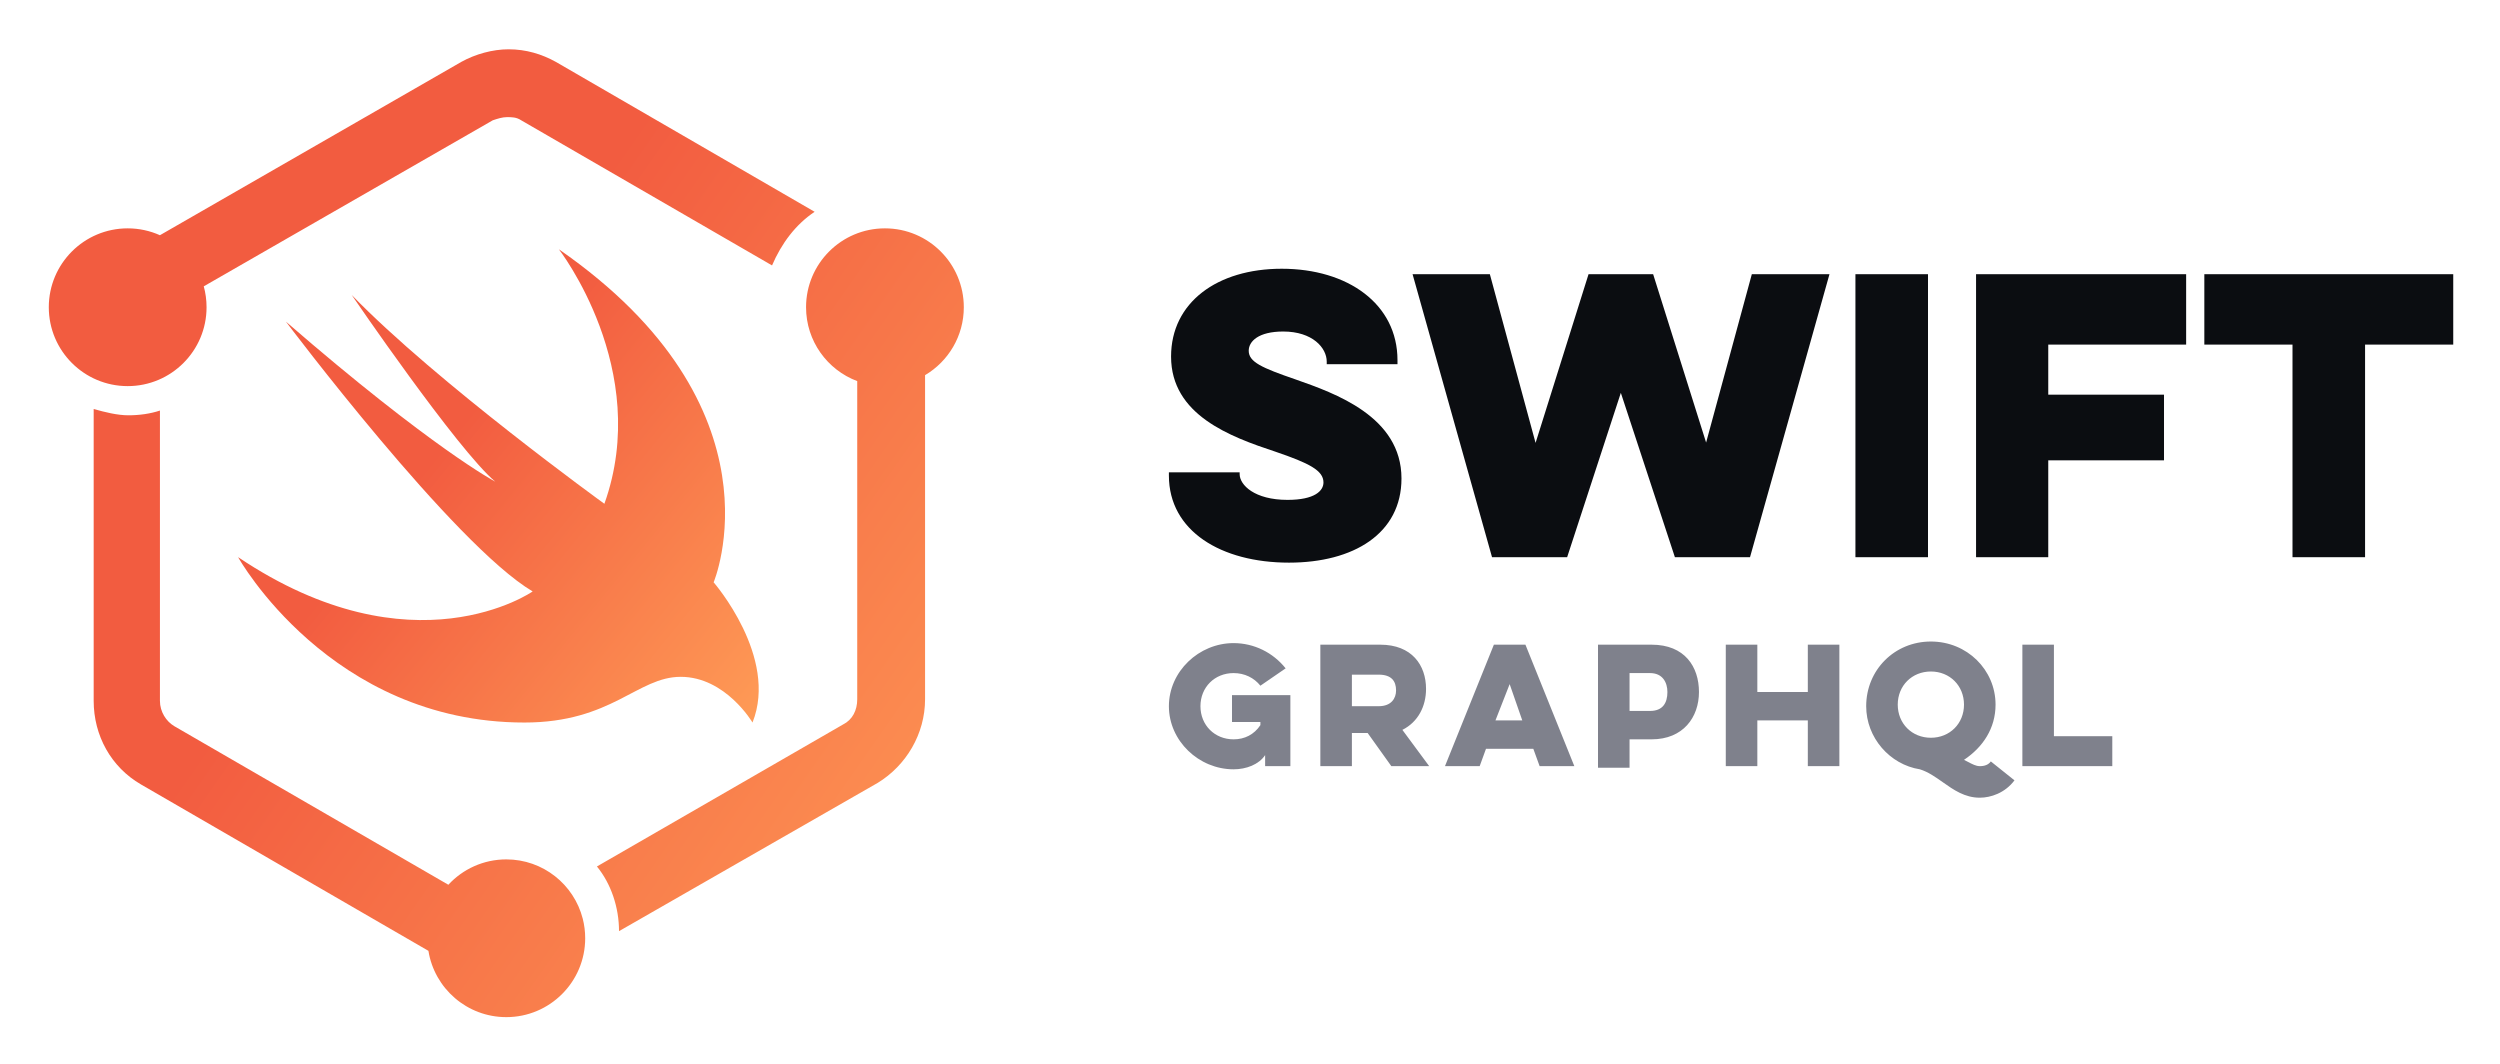 <svg xmlns="http://www.w3.org/2000/svg" role="img" viewBox="10.70 11.20 158.47 67.47"><title>SwiftGraphQL logo</title><path fill="url(#paint0_linear_653_2905)" d="M46.124 27c14.502 10.048 9.812 21.112 9.812 21.112s4.123 4.735 2.464 8.888c0 0-1.705-2.897-4.551-2.897-2.748 0-4.362 2.897-9.906 2.897-12.322 0-18.15-10.483-18.15-10.483 11.096 7.454 18.671 2.173 18.671 2.173-5.006-2.965-15.64-17.102-15.64-17.102 9.269 8.035 13.27 10.144 13.27 10.144-2.394-2.009-9.101-11.835-9.101-11.835 5.366 5.534 16.018 13.237 16.018 13.237C52.054 34.618 46.124 27 46.124 27z"/><path fill="url(#paint1_linear_653_2905)" fill-rule="evenodd" d="M18.794 25.675c.728 0 1.419.156 2.043.435L39.938 15.125c.9-.5 2-.8 3-.8 1.1 0 2.1.3 3 .8l16.4 9.5c-1.2.8-2.1 2-2.7 3.4L43.737 18.825c-.3-.2-.6-.2-.9-.2h-0c-.3 0-.6.1-.9.2L23.616 29.35c.116.422.177.866.177 1.325 0 2.761-2.239 5-5 5s-5-2.239-5-5c0-2.761 2.239-5 5-5zm46.244 9.683c-1.895-.711-3.244-2.539-3.244-4.683 0-2.761 2.239-5 5-5s5 2.239 5 5c0 1.833-.986 3.435-2.456 4.305v20.544c0 2.2-1.2 4.2-3 5.3l-16.4 9.4c0-1.5-.5-3-1.4-4.1l15.6-9c.6-.3.9-.9.9-1.6V35.358zM47.638 69.43c.102.398.156.815.156 1.244 0 2.761-2.239 5-5 5-2.49 0-4.555-1.82-4.937-4.202L19.638 60.925c-1.9-1.1-3-3.1-3-5.3v-18.5c.7.2 1.5.4 2.2.4.7 0 1.4-.1 2-.3v18.4c0 .7.4 1.3.9 1.6L39.12 67.283c.913-.989 2.221-1.608 3.674-1.608 2.329 0 4.286 1.593 4.842 3.748l.002.002 0.0 0v.006z" clip-rule="evenodd"/><path fill="#0B0D11" d="M84.794 41.138v.207c0 3.519 3.312 5.52 7.613 5.52 4.094 0 7.13-1.84 7.13-5.336 0-3.933-4.232-5.405-6.716-6.279-2.139-.736-2.967-1.104-2.967-1.817 0-.598.621-1.219 2.185-1.219 1.863 0 2.76 1.035 2.76 1.909v.161h4.485v-.253c0-3.565-3.151-5.796-7.337-5.796-4.094 0-7.015 2.139-7.015 5.566 0 3.703 3.749 5.083 6.601 6.026 2.162.736 3.059 1.196 3.059 1.955 0 .529-.552 1.104-2.277 1.104-2.093 0-3.036-.943-3.036-1.633v-.115h-4.485zm25.244 5.382l3.404-10.419 3.427 10.419h4.761l5.037-17.94h-4.922l-2.898 10.672-3.358-10.672h-4.094l-3.358 10.695-2.898-10.695h-4.899l5.037 17.94h4.761zm18.274-17.94v17.94h4.6v-17.94h-4.6zm7.646 17.94h4.577v-6.141h7.337v-4.163h-7.337v-3.174h8.74v-4.462h-13.317v17.94zm14.47-13.478h5.589v13.478h4.6v-13.478h5.589v-4.462h-15.778v4.462z"/><path fill="#7F818C" fill-rule="evenodd" d="M133.094 51.865c2.3 0 4.1 1.8 4.1 4 0 1.5-.8 2.7-2 3.5.083.042.162.084.238.123.287.151.524.277.762.277.1 0 .5 0 .7-.3l1.5 1.2c-.6.8-1.5 1.1-2.2 1.1-.954 0-1.659-.498-2.349-.985-.467-.33-.926-.654-1.451-.815-1.9-.3-3.4-2-3.4-4 0-2.3 1.8-4.1 4.1-4.1zm0 6.1c1.2 0 2.1-.9 2.1-2.1 0-1.2-.9-2.1-2.1-2.1-1.2 0-2.1.9-2.1 2.1 0 1.2.9 2.1 2.1 2.1zM88.794 55.265h3.7v4.5h-1.6v-.7c-.4.6-1.2.9-2 .9-2.2 0-4.1-1.8-4.1-4s1.9-4 4.1-4c1.3 0 2.5.6 3.3 1.6l-1.6 1.1c-.4-.5-1-.8-1.7-.8-1.2 0-2.1.9-2.1 2.1 0 1.2.9 2.1 2.1 2.1.7 0 1.3-.3 1.7-.9v-.2h-1.8V55.265zm9.4-3.2c2 0 2.9 1.3 2.9 2.8 0 1.1-.5 2.1-1.5 2.6l1.7 2.3h-2.4l-1.5-2.1h-1v2.1h-2v-7.7h3.8zm-1.8 1.9v2h1.7c.8 0 1.1-.5 1.1-1 0-.6-.3-1-1.1-1h-1.7zm14.1 5.8l-3.1-7.7h-2l-3.1 7.7h2.2l.4-1.1h3l.4 1.1h2.2zm-5-2.9l.9-2.3.8 2.3h-1.7zm6.5-4.8h3.4c2.1 0 3 1.4 3 3s-1 3-3 3h-1.4v1.8h-2v-7.8zm2 1.8v2.4h1.3c.8 0 1.1-.5 1.1-1.2 0-.6-.3-1.2-1.1-1.2h-1.3zm13.3 5.9v-7.7h-2v3h-3.2v-3h-2v7.7h2v-2.9h3.2v2.9h2zm13.6-7.7h-2v7.7h5.7v-1.9h-3.7v-5.8z" clip-rule="evenodd"/><defs><linearGradient id="paint0_linear_653_2905" x1="38.794" x2="60.294" y1="39.5" y2="57" gradientUnits="userSpaceOnUse"><stop stop-color="#F25C40"/><stop offset="1" stop-color="#FF9E57"/></linearGradient><linearGradient id="paint1_linear_653_2905" x1="36.642" x2="78.823" y1="39.888" y2="69.395" gradientUnits="userSpaceOnUse"><stop stop-color="#F25C40"/><stop offset="1" stop-color="#FF9E57"/></linearGradient></defs></svg>